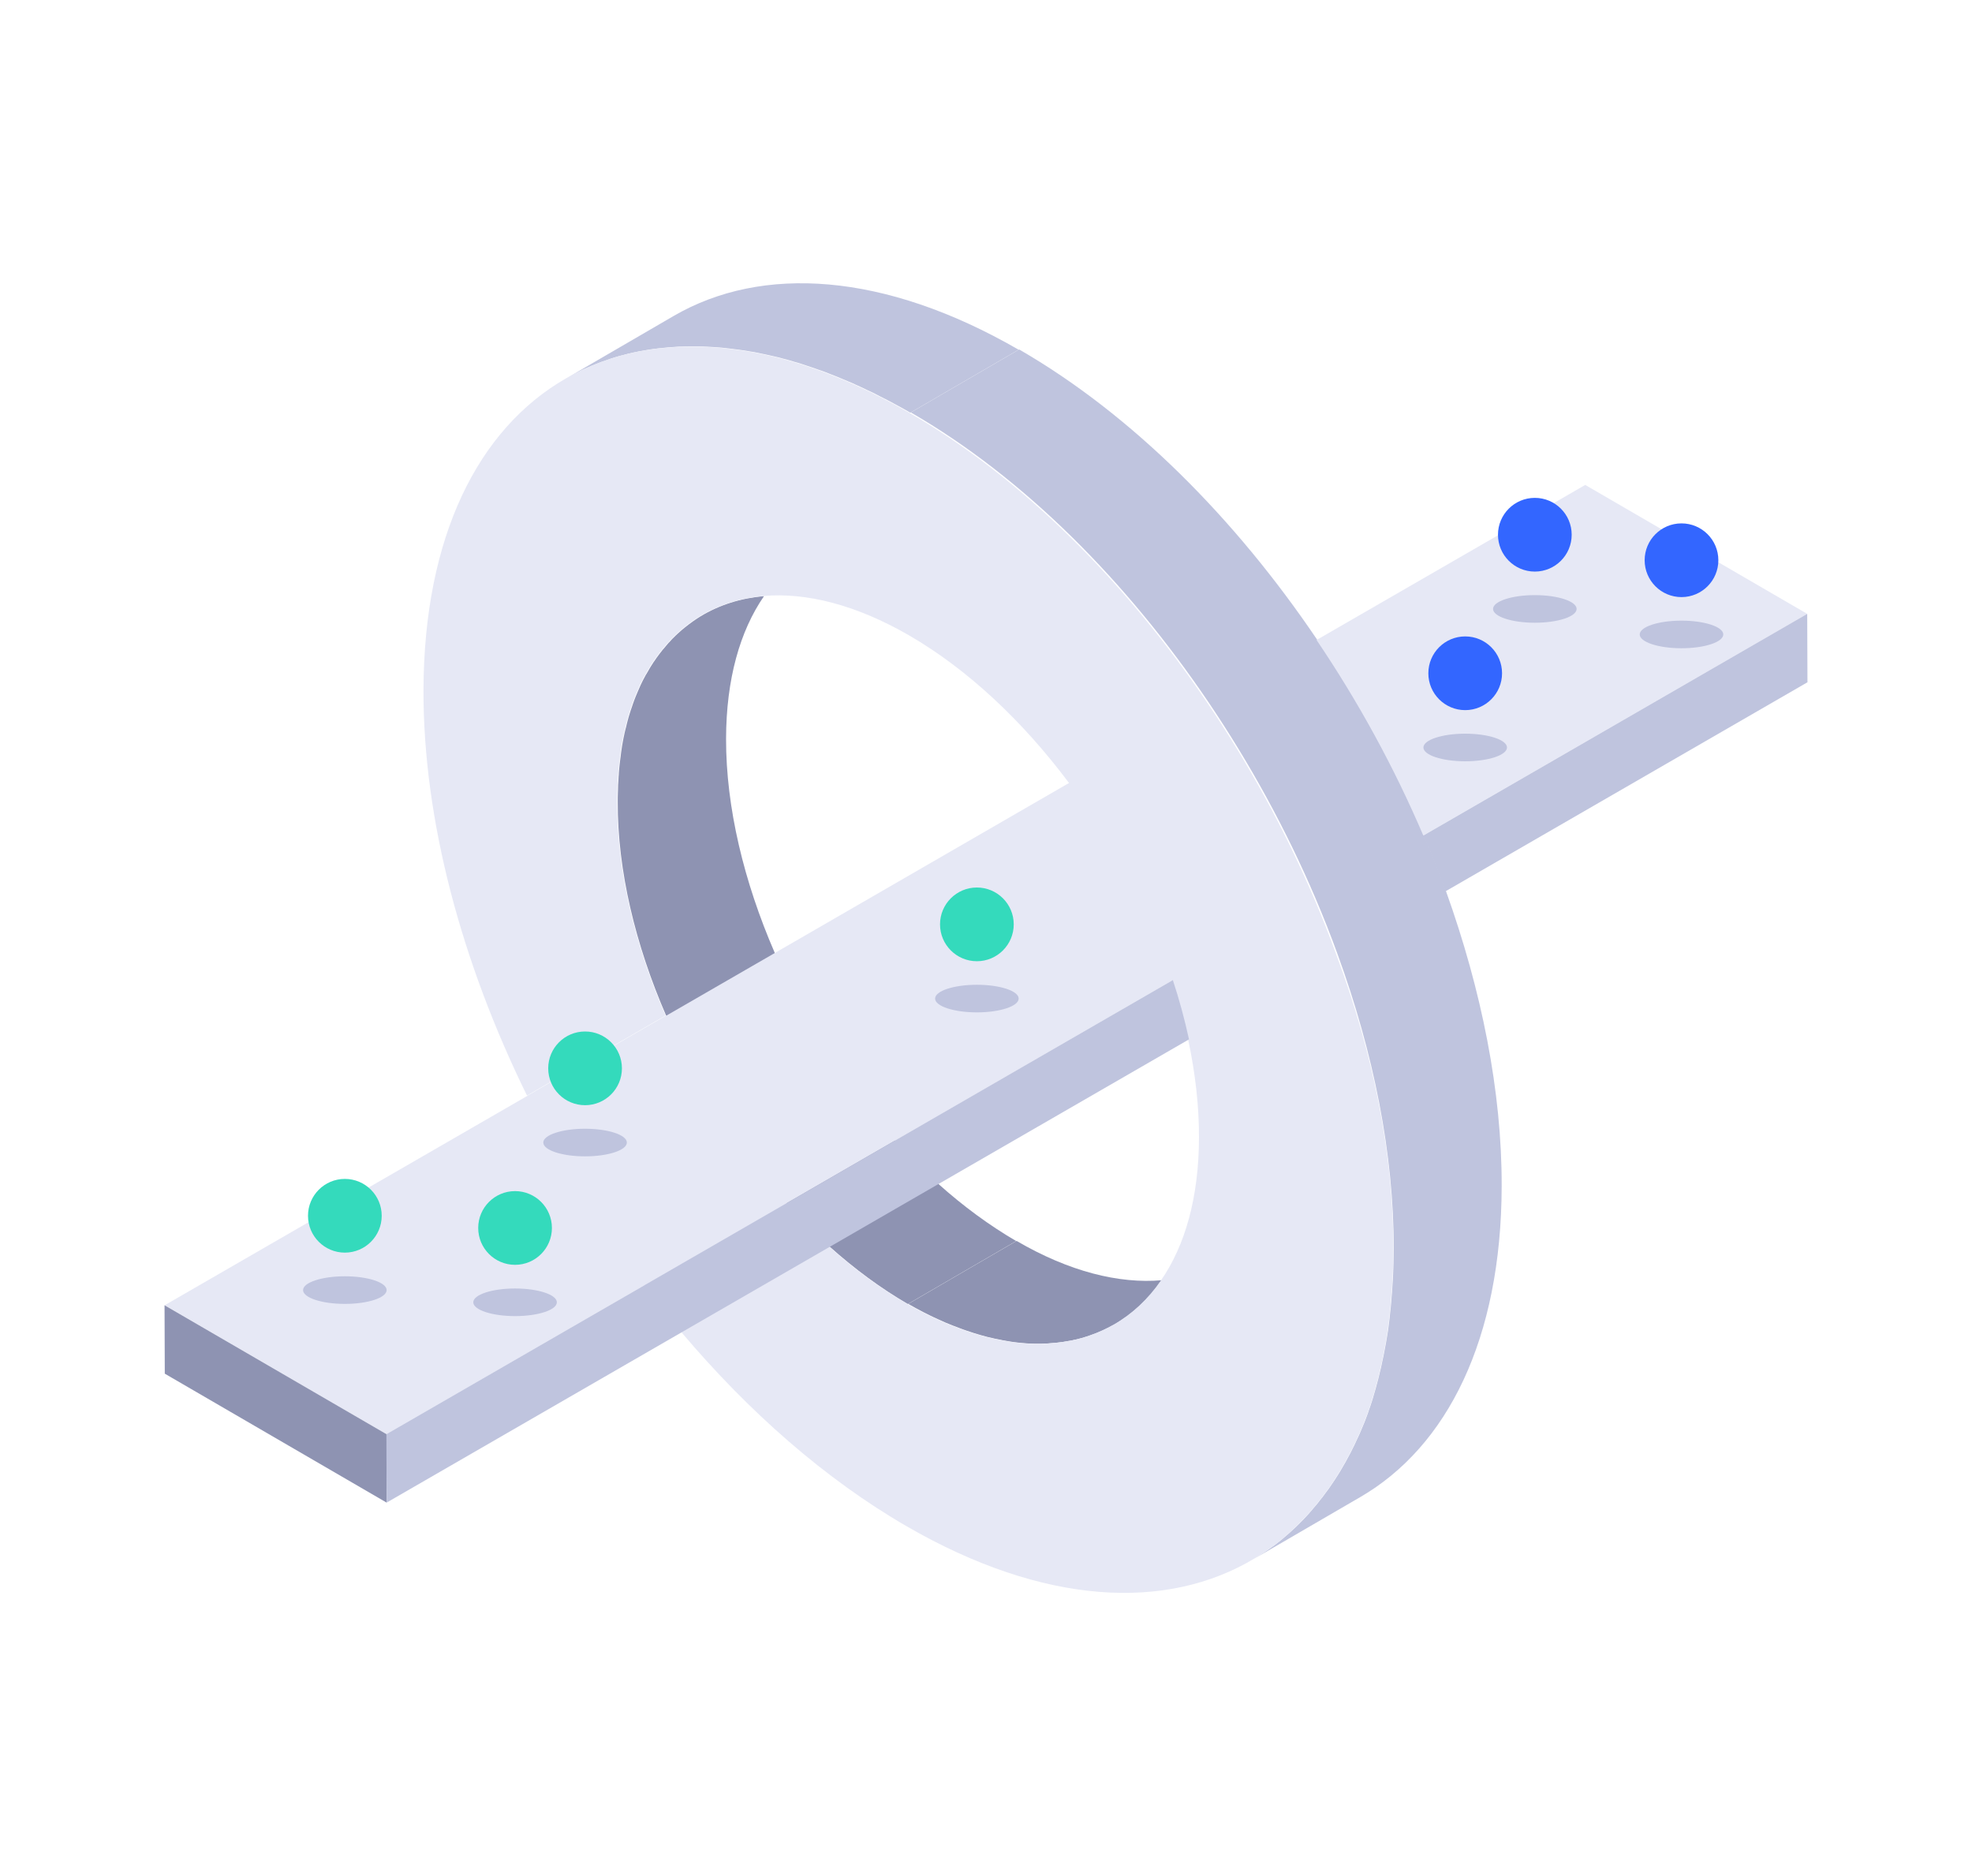 <svg xmlns="http://www.w3.org/2000/svg" xmlns:xlink="http://www.w3.org/1999/xlink" id="Layer_1" x="0px" y="0px" viewBox="0 0 1600 1522" style="enable-background:new 0 0 1600 1522;" xml:space="preserve"><style type="text/css">	.st0{clip-path:url(#SVGID_00000019647840386114044010000008176904259918021812_);}	.st1{clip-path:url(#SVGID_00000055675333788276975000000016362726397602102166_);}	.st2{clip-path:url(#SVGID_00000036932801558947277210000012194215955289067700_);}	.st3{clip-path:url(#SVGID_00000118391806832434285790000002726077505766490267_);}	.st4{clip-path:url(#SVGID_00000078758828744240345430000004918925019996703884_);}	.st5{clip-path:url(#SVGID_00000044148126171379708100000006148169335053625253_);}	.st6{clip-path:url(#SVGID_00000069380689299705239930000017303261361189393824_);}	.st7{clip-path:url(#SVGID_00000064322521549663705250000012156850536492526739_);}	.st8{clip-path:url(#SVGID_00000041995437483153261980000008508198707705508021_);}	.st9{clip-path:url(#SVGID_00000061447202197984501270000001615343896478844546_);}	.st10{clip-path:url(#SVGID_00000003784151790095673820000004340669637386852484_);}	.st11{clip-path:url(#SVGID_00000118383974312967055110000016819416332642388129_);}	.st12{clip-path:url(#SVGID_00000063631411525072015090000004622515683765144763_);}	.st13{clip-path:url(#SVGID_00000075864869238791845100000004063280740706757553_);}	.st14{clip-path:url(#SVGID_00000065070982436488892480000003531970618241780392_);}	.st15{clip-path:url(#SVGID_00000076603443319844197420000017011402212506213525_);}	.st16{clip-path:url(#SVGID_00000072263409474164515070000004633586090108216984_);}	.st17{clip-path:url(#SVGID_00000165212181433842516270000002508727341541762982_);}	.st18{clip-path:url(#SVGID_00000127022014813246122010000002882122221595426179_);}	.st19{clip-path:url(#SVGID_00000047023507223999583670000002409534731033103759_);}	.st20{clip-path:url(#SVGID_00000009552546537190045880000007060840551051064201_);}	.st21{fill:#001489;}	.st22{fill:#34DABC;}	.st23{fill:#73A5FF;}	.st24{fill:#FFFFFF;}	.st25{fill:#3366FF;}	.st26{fill:#0B1739;}	.st27{fill:#D9DBF0;}	.st28{fill:#E6E8F5;}	.st29{opacity:0.3;fill:#E6E8F5;}	.st30{opacity:0.6;fill:#E6E8F5;}	.st31{opacity:0.9;fill:#E6E8F5;}	.st32{fill:#FF4D0F;}	.st33{fill:#19B295;}	.st34{fill:#87F4DF;}	.st35{fill:none;stroke:#34DABC;stroke-width:0.709;stroke-miterlimit:10;}	.st36{fill:none;stroke:#D9DBF0;stroke-width:0.709;stroke-linecap:round;stroke-miterlimit:10;}	.st37{fill:#C3C7E0;}	.st38{fill:#D3D9EF;}	.st39{fill:#C0C4DD;}	.st40{clip-path:url(#SVGID_00000054980620922379944690000015137561340853760898_);enable-background:new    ;}	.st41{clip-path:url(#SVGID_00000127744232189825609550000013872070138821159347_);enable-background:new    ;}	.st42{clip-path:url(#SVGID_00000007403392568098828800000009423121173438998938_);enable-background:new    ;}	.st43{clip-path:url(#SVGID_00000098933810558415761190000009095280883675073165_);enable-background:new    ;}	.st44{clip-path:url(#SVGID_00000102520468280447206050000008217336795418353048_);enable-background:new    ;}	.st45{clip-path:url(#SVGID_00000012470796002313367050000014493075640313944205_);enable-background:new    ;}	.st46{clip-path:url(#SVGID_00000014614561068343486790000008174214273179647377_);enable-background:new    ;}	.st47{clip-path:url(#SVGID_00000044884833937323530550000008801640124763124415_);enable-background:new    ;}	.st48{fill:#7B7C83;}	.st49{fill:#B1B3BD;}	.st50{fill:#28A891;}	.st51{fill:#1C7565;}	.st52{fill:#BFC4DE;}	.st53{fill:#ADB3C9;}	.st54{fill:#535560;}	.st55{fill:#7A7D82;}	.st56{fill:#B0B2BD;}	.st57{fill:#29A891;}	.st58{fill:#1C7566;}	.st59{fill:#FAA32B;}	.st60{fill:#33D9BD;}	.st61{fill:#2661FF;}	.st62{fill:#FAA42B;}	.st63{fill:#CE0E2D;}	.st64{fill:#BBBCCF;}	.st65{fill:#747580;}	.st66{fill:#888888;}	.st67{fill:#DBDBDB;}	.st68{fill:#F4D967;}	.st69{enable-background:new    ;}	.st70{fill:#1DBC9D;}	.st71{fill:#D83509;}	.st72{fill:#B0B6CC;}	.st73{fill:#9397AB;}	.st74{opacity:0.6;fill:#BFC4DE;}	.st75{clip-path:url(#SVGID_00000045601466673731071290000001248213852328087424_);fill:#34DABC;}	.st76{clip-path:url(#SVGID_00000164486086367228955530000010540627485423804331_);fill:#ACB3D1;}	.st77{fill:#ACB3D1;}	.st78{fill:#747581;}	.st79{clip-path:url(#SVGID_00000037681217032267168860000001628902933428740742_);fill:#BFC4DE;}	.st80{clip-path:url(#SVGID_00000013872879181807574880000002146164503951850376_);fill:#BFC4DE;}	.st81{clip-path:url(#SVGID_00000106135044829108108620000003137341957748366998_);fill:#BFC4DE;}	.st82{clip-path:url(#SVGID_00000150066692189775346170000011037725132210763910_);fill:#ACB3D1;}	.st83{clip-path:url(#SVGID_00000173876877213997619450000008780040943400912026_);fill:#BFC4DE;}	.st84{clip-path:url(#SVGID_00000110465450157249893160000016452580215338638210_);fill:#BFC4DE;}	.st85{clip-path:url(#SVGID_00000096779500363814255320000012219131740434099849_);fill:#BFC4DE;}	.st86{clip-path:url(#SVGID_00000134937530284323785920000011936642338360534936_);fill:#ACB3D1;}	.st87{clip-path:url(#SVGID_00000085216899640542077550000012140083591817040776_);fill:#BFC4DE;}	.st88{clip-path:url(#SVGID_00000144327320279432904500000000560928700846610060_);fill:#BFC4DE;}	.st89{clip-path:url(#SVGID_00000109729099642796327930000012422695348688117155_);fill:#BFC4DE;}	.st90{clip-path:url(#SVGID_00000138559202027338052230000003012141172269722045_);fill:#ACB3D1;}	.st91{clip-path:url(#SVGID_00000150810156993184047690000015961382709807456948_);fill:#BFC4DE;}	.st92{clip-path:url(#SVGID_00000104674463945833541100000004939009257656341636_);fill:#BFC4DE;}	.st93{clip-path:url(#SVGID_00000065076823837086463110000018309485260100917893_);fill:#BFC4DE;}	.st94{clip-path:url(#SVGID_00000062188515184617174520000016138334436261089441_);fill:#ACB3D1;}	.st95{clip-path:url(#SVGID_00000129901162489592103540000016230242953477590945_);fill:#BFC4DE;}	.st96{clip-path:url(#SVGID_00000134947266190774331000000009862928827209373353_);fill:#BFC4DE;}	.st97{clip-path:url(#SVGID_00000157286507852398069280000005879221559531728282_);fill:#BFC4DE;}	.st98{clip-path:url(#SVGID_00000028321997785256636750000014605822949152346545_);fill:#ACB3D1;}	.st99{clip-path:url(#SVGID_00000032646666461508832010000009313580885129590698_);fill:#BFC4DE;}	.st100{clip-path:url(#SVGID_00000116195552558403751780000004574502912074280119_);fill:#BFC4DE;}	.st101{clip-path:url(#SVGID_00000085224189410344163500000017126882259043595966_);fill:#BFC4DE;}	.st102{clip-path:url(#SVGID_00000059299464391274203330000002705197736817714604_);fill:#ACB3D1;}	.st103{clip-path:url(#SVGID_00000008852203249011294240000004343157667474522806_);fill:#BFC4DE;}	.st104{clip-path:url(#SVGID_00000132800688988872877580000014033144871829792430_);fill:#BFC4DE;}	.st105{clip-path:url(#SVGID_00000003072156931817506120000001113624539331151246_);fill:#BFC4DE;}	.st106{clip-path:url(#SVGID_00000168084743968452646460000015981790341704518835_);fill:#ACB3D1;}	.st107{clip-path:url(#SVGID_00000175318830996501239240000000202462169348951475_);fill:#BFC4DE;}	.st108{clip-path:url(#SVGID_00000111901454516348691200000004012897366782965146_);fill:#BFC4DE;}	.st109{clip-path:url(#SVGID_00000111174319392959599060000005779858857648068755_);fill:#BFC4DE;}	.st110{clip-path:url(#SVGID_00000030464647447332590040000016962768581806338184_);fill:#ACB3D1;}	.st111{clip-path:url(#SVGID_00000112602359252648498360000011091044383018540685_);fill:#BFC4DE;}	.st112{clip-path:url(#SVGID_00000004533056773060848270000011893579618936586915_);fill:#BFC4DE;}	.st113{clip-path:url(#SVGID_00000098938477642094933560000011150384943203321770_);fill:#BFC4DE;}	.st114{fill:none;stroke:#001489;stroke-width:5.669;stroke-linecap:round;stroke-linejoin:round;stroke-miterlimit:10;}	.st115{clip-path:url(#SVGID_00000018218866392440052660000005932989473354355585_);fill:#ACB3D1;}	.st116{clip-path:url(#SVGID_00000016073167273763490430000000605191308415363712_);fill:#BFC4DE;}	.st117{clip-path:url(#SVGID_00000000932354844808934750000000840998017357742244_);fill:#BFC4DE;}	.st118{clip-path:url(#SVGID_00000026132613210810920500000009878167281500963753_);fill:#BFC4DE;}	.st119{clip-path:url(#SVGID_00000044169478270491283760000003508570986367088778_);fill:#ACB3D1;}	.st120{clip-path:url(#SVGID_00000158741731616889143850000005665899539024456577_);fill:#BFC4DE;}	.st121{clip-path:url(#SVGID_00000134954118420861454230000000202803671050396601_);fill:#BFC4DE;}	.st122{clip-path:url(#SVGID_00000137839120514994534180000014014980529202366884_);fill:#BFC4DE;}	.st123{clip-path:url(#SVGID_00000180347196815371551850000018293608054886442656_);fill:#ACB3D1;}	.st124{clip-path:url(#SVGID_00000000926060098165276650000016924783523714897589_);fill:#BFC4DE;}	.st125{clip-path:url(#SVGID_00000058581001775255658920000001146888627072148413_);fill:#BFC4DE;}	.st126{clip-path:url(#SVGID_00000052798437998797780880000004959100602848455098_);fill:#BFC4DE;}	.st127{clip-path:url(#SVGID_00000044870394784066948920000015792382878732680127_);fill:#ACB3D1;}	.st128{clip-path:url(#SVGID_00000150809631198576308970000000959664181883975335_);fill:#BFC4DE;}	.st129{clip-path:url(#SVGID_00000138563375200844154360000001194830303829107887_);fill:#BFC4DE;}	.st130{clip-path:url(#SVGID_00000047755108477082719250000008281552539864370825_);fill:#BFC4DE;}	.st131{clip-path:url(#SVGID_00000108993259058850182450000004863323037262474422_);fill:#ACB3D1;}	.st132{clip-path:url(#SVGID_00000012445084957775299310000015848395320224157319_);fill:#BFC4DE;}	.st133{clip-path:url(#SVGID_00000183937345464678051760000014289913606765373081_);fill:#BFC4DE;}	.st134{clip-path:url(#SVGID_00000119092925467123174570000010110052774929813410_);fill:#BFC4DE;}	.st135{clip-path:url(#SVGID_00000039105149887222670090000015579950773199291571_);fill:#ACB3D1;}	.st136{clip-path:url(#SVGID_00000162334629366533301120000016758707296656574142_);fill:#BFC4DE;}	.st137{clip-path:url(#SVGID_00000134952749886715432550000006776589532423028610_);fill:#BFC4DE;}	.st138{clip-path:url(#SVGID_00000114781803803150530660000015848286753304198302_);fill:#BFC4DE;}	.st139{clip-path:url(#SVGID_00000144311625347981134630000009862437028698639804_);fill:#ACB3D1;}	.st140{clip-path:url(#SVGID_00000177471765499260796580000017411242404034218898_);fill:#BFC4DE;}	.st141{clip-path:url(#SVGID_00000031181746947002613990000003379085638675523476_);fill:#BFC4DE;}	.st142{clip-path:url(#SVGID_00000037678025130916940650000017602133693815965829_);fill:#BFC4DE;}	.st143{clip-path:url(#SVGID_00000033329685722949272150000012173476595401291182_);fill:#ACB3D1;}	.st144{clip-path:url(#SVGID_00000132087767184892434010000016513827777861501077_);fill:#BFC4DE;}	.st145{clip-path:url(#SVGID_00000168103357749016828380000001651083555785750188_);fill:#BFC4DE;}	.st146{clip-path:url(#SVGID_00000059291873473310265750000005472259348215943817_);fill:#BFC4DE;}	.st147{clip-path:url(#SVGID_00000081640288147726533270000017170167570285989822_);fill:#ACB3D1;}	.st148{clip-path:url(#SVGID_00000067925188359992638370000009270606246696465335_);fill:#BFC4DE;}	.st149{clip-path:url(#SVGID_00000182512041464369571570000008590362613120457095_);fill:#BFC4DE;}	.st150{clip-path:url(#SVGID_00000164497386761433448680000004116578218129522613_);fill:#BFC4DE;}	.st151{clip-path:url(#SVGID_00000158017375740770083550000007607419067314888634_);fill:#ACB3D1;}	.st152{clip-path:url(#SVGID_00000148644208629454046380000006579969372985764796_);fill:#BFC4DE;}	.st153{clip-path:url(#SVGID_00000146499495705609532560000000440937705589025195_);fill:#BFC4DE;}	.st154{clip-path:url(#SVGID_00000123432254423516211570000002123728836389431696_);fill:#BFC4DE;}	.st155{clip-path:url(#SVGID_00000121985549813275818100000006334720673938169513_);fill:#ACB3D1;}	.st156{clip-path:url(#SVGID_00000026878672402753026570000011933089733906055824_);fill:#BFC4DE;}	.st157{clip-path:url(#SVGID_00000161597580731151087890000016495375863273255833_);fill:#BFC4DE;}	.st158{clip-path:url(#SVGID_00000058576146972501352450000009435229703000216460_);fill:#BFC4DE;}	.st159{clip-path:url(#SVGID_00000140016770810311157360000007664336722640227232_);fill:#ACB3D1;}	.st160{clip-path:url(#SVGID_00000047046948786283363280000011612198013471082127_);fill:#BFC4DE;}	.st161{clip-path:url(#SVGID_00000120559759629894759190000004513239967791034544_);fill:#BFC4DE;}	.st162{clip-path:url(#SVGID_00000134957684508112486630000015271813816138858936_);fill:#BFC4DE;}	.st163{clip-path:url(#SVGID_00000100369857163788531820000006616321013597254316_);fill:#ACB3D1;}	.st164{clip-path:url(#SVGID_00000129192155544079875140000012020737034208944827_);fill:#BFC4DE;}	.st165{clip-path:url(#SVGID_00000106110750074432484170000000850841013737291711_);fill:#BFC4DE;}	.st166{clip-path:url(#SVGID_00000155128116563081316510000002432461165818602905_);fill:#BFC4DE;}	.st167{clip-path:url(#SVGID_00000062187548086965634830000003667613708051331222_);fill:#ACB3D1;}	.st168{clip-path:url(#SVGID_00000088118871291788084940000017196161767526987140_);fill:#BFC4DE;}	.st169{clip-path:url(#SVGID_00000105386249998865151150000006825000098920960942_);fill:#BFC4DE;}	.st170{clip-path:url(#SVGID_00000161628678109361040210000012996131176120640405_);fill:#BFC4DE;}	.st171{clip-path:url(#SVGID_00000164472625027072979180000014207347741374544273_);fill:#ACB3D1;}	.st172{clip-path:url(#SVGID_00000087380317372608122630000008699162644660835496_);fill:#BFC4DE;}	.st173{clip-path:url(#SVGID_00000123442894892079695240000016421074159074511499_);fill:#BFC4DE;}	.st174{clip-path:url(#SVGID_00000041257600765656148160000008653807704654390426_);fill:#BFC4DE;}	.st175{clip-path:url(#SVGID_00000110471655422322052240000010674232132782780308_);fill:#34DABC;}	.st176{clip-path:url(#SVGID_00000044894005715274870020000002998170332938455187_);fill:#34DABC;}	.st177{fill:none;stroke:#3366FF;stroke-width:2.126;stroke-linecap:round;stroke-linejoin:round;}			.st178{fill:#E6E8F5;stroke:#3366FF;stroke-width:2.126;stroke-linecap:round;stroke-linejoin:round;stroke-miterlimit:10;stroke-dasharray:5.669,8.504;}	.st179{clip-path:url(#SVGID_00000163069238087651035290000013508514213647773341_);fill:#ACB3D1;}	.st180{clip-path:url(#SVGID_00000060714729169811233720000009754449903146726023_);fill:#BFC4DE;}	.st181{clip-path:url(#SVGID_00000088814355756280166680000010529553762194237629_);fill:#BFC4DE;}	.st182{clip-path:url(#SVGID_00000155147968563623250500000013828676979801174717_);fill:#BFC4DE;}	.st183{clip-path:url(#SVGID_00000099625301383651990510000014527620678645989804_);fill:#ACB3D1;}	.st184{clip-path:url(#SVGID_00000060024367884066931770000011875649173741977263_);fill:#BFC4DE;}	.st185{clip-path:url(#SVGID_00000142860131808290080460000003673274880734542767_);fill:#BFC4DE;}	.st186{clip-path:url(#SVGID_00000147204525380660541080000002424389264146880903_);fill:#BFC4DE;}	.st187{clip-path:url(#SVGID_00000125578950463500312800000009793452983113510810_);fill:#ACB3D1;}	.st188{clip-path:url(#SVGID_00000159465502677918073780000010497180857512472993_);fill:#BFC4DE;}	.st189{clip-path:url(#SVGID_00000043424880666795625130000003735204571587725446_);fill:#BFC4DE;}	.st190{clip-path:url(#SVGID_00000002369204797600738400000005280084638228397475_);fill:#BFC4DE;}	.st191{clip-path:url(#SVGID_00000110461384460977360510000005536746902735989944_);fill:#ACB3D1;}	.st192{clip-path:url(#SVGID_00000056424767625749842310000010984050776385096067_);fill:#BFC4DE;}	.st193{clip-path:url(#SVGID_00000141440285090758651440000017191221002746930100_);fill:#BFC4DE;}	.st194{clip-path:url(#SVGID_00000177446726275947597110000001208901669364689566_);fill:#BFC4DE;}	.st195{clip-path:url(#SVGID_00000024693951340567156430000007132571678926382519_);fill:#ACB3D1;}	.st196{clip-path:url(#SVGID_00000159433931352161407360000000374510476937780645_);fill:#BFC4DE;}	.st197{clip-path:url(#SVGID_00000055703932464015474500000016023073340339773610_);fill:#BFC4DE;}	.st198{clip-path:url(#SVGID_00000173878144428894664900000002941554788770940548_);fill:#BFC4DE;}	.st199{clip-path:url(#SVGID_00000066490020397213990480000009879105619574800035_);fill:#ACB3D1;}	.st200{clip-path:url(#SVGID_00000159472270951100069850000011918520086494225582_);fill:#BFC4DE;}	.st201{clip-path:url(#SVGID_00000023986592130422758210000015556841819417841323_);fill:#BFC4DE;}	.st202{clip-path:url(#SVGID_00000140731108573431801340000006841778625837116068_);fill:#BFC4DE;}	.st203{clip-path:url(#SVGID_00000125565173751721454890000016474424372208922807_);fill:#ACB3D1;}	.st204{clip-path:url(#SVGID_00000090276555277808065360000012422852975083215512_);fill:#BFC4DE;}	.st205{clip-path:url(#SVGID_00000029020235491724508660000010027571219920483500_);fill:#BFC4DE;}	.st206{clip-path:url(#SVGID_00000179635036127209269390000012502065761341621661_);fill:#BFC4DE;}	.st207{clip-path:url(#SVGID_00000005963201469381200480000016048644599531889847_);fill:#ACB3D1;}	.st208{clip-path:url(#SVGID_00000054945766368189222210000010315315093198805383_);fill:#BFC4DE;}	.st209{clip-path:url(#SVGID_00000107587952021354524410000008186558396135981989_);fill:#BFC4DE;}	.st210{clip-path:url(#SVGID_00000036233689150600152030000009921956274406806695_);fill:#BFC4DE;}	.st211{clip-path:url(#SVGID_00000183950501222441034410000014304425086164550584_);fill:#ACB3D1;}	.st212{clip-path:url(#SVGID_00000176017686794664302910000017349965857245541248_);fill:#BFC4DE;}	.st213{clip-path:url(#SVGID_00000110445577431862689610000013795330635138187145_);fill:#BFC4DE;}	.st214{clip-path:url(#SVGID_00000129894086820791781870000002726652749843254656_);fill:#BFC4DE;}	.st215{clip-path:url(#SVGID_00000072968118118325288070000004426043284255729321_);fill:#ACB3D1;}	.st216{clip-path:url(#SVGID_00000129205048385061544400000014152047406922146954_);fill:#BFC4DE;}	.st217{clip-path:url(#SVGID_00000000942016402445330230000002285604224829689750_);fill:#BFC4DE;}	.st218{clip-path:url(#SVGID_00000140013301764558778610000004324265177472484742_);fill:#BFC4DE;}	.st219{clip-path:url(#SVGID_00000156581061045645397160000004302776385553273499_);fill:#ACB3D1;}	.st220{clip-path:url(#SVGID_00000085948572743174401310000018350461304372475819_);fill:#BFC4DE;}	.st221{clip-path:url(#SVGID_00000168094102345061350960000007283183532448484018_);fill:#BFC4DE;}	.st222{clip-path:url(#SVGID_00000095335901265124772730000004031827094387415964_);fill:#BFC4DE;}	.st223{clip-path:url(#SVGID_00000108292200598574386210000009132821827822590341_);fill:#ACB3D1;}	.st224{clip-path:url(#SVGID_00000178913270821227196910000009438517924508783287_);fill:#BFC4DE;}	.st225{clip-path:url(#SVGID_00000136411042355137698610000000758253599481012153_);fill:#BFC4DE;}	.st226{clip-path:url(#SVGID_00000034050977803420793010000008265301175187321005_);fill:#BFC4DE;}	.st227{clip-path:url(#SVGID_00000057113937991439663260000005871000610155043513_);fill:#ACB3D1;}	.st228{clip-path:url(#SVGID_00000142881170819859235660000010389834891723316660_);fill:#BFC4DE;}	.st229{clip-path:url(#SVGID_00000091709153582434537730000015860154857792596391_);fill:#BFC4DE;}	.st230{clip-path:url(#SVGID_00000148656581730356678470000004959765089574107299_);fill:#BFC4DE;}	.st231{clip-path:url(#SVGID_00000042012485164953701890000005414398949173254331_);fill:#34DABC;}	.st232{clip-path:url(#SVGID_00000088834469424390901170000010403260323972532107_);fill:#ACB3D1;}	.st233{clip-path:url(#SVGID_00000119800856276087444820000016197003241786778763_);fill:#BFC4DE;}	.st234{clip-path:url(#SVGID_00000114774280437778339330000017810948090563240578_);fill:#BFC4DE;}	.st235{clip-path:url(#SVGID_00000106832583924827101700000014778084798294660770_);fill:#BFC4DE;}	.st236{clip-path:url(#SVGID_00000005259180007562885460000004218993740561788068_);fill:#ACB3D1;}	.st237{clip-path:url(#SVGID_00000126309041515577115030000012351493120030750596_);fill:#BFC4DE;}	.st238{clip-path:url(#SVGID_00000075874894564951020340000013636822585158553996_);fill:#BFC4DE;}	.st239{clip-path:url(#SVGID_00000172424116459578833870000013978186681866196124_);fill:#BFC4DE;}	.st240{clip-path:url(#SVGID_00000086664330977623096230000013904239218583996592_);fill:#ACB3D1;}	.st241{clip-path:url(#SVGID_00000091724598505790489300000008173662546528906680_);fill:#BFC4DE;}	.st242{clip-path:url(#SVGID_00000177481139810974150550000014311225413263125381_);fill:#BFC4DE;}	.st243{clip-path:url(#SVGID_00000018199482724026298070000007313907302708794810_);fill:#BFC4DE;}	.st244{clip-path:url(#SVGID_00000033352666685415683770000018172570908014954410_);fill:#ACB3D1;}	.st245{clip-path:url(#SVGID_00000178177878776847001690000009662646301919110295_);fill:#BFC4DE;}	.st246{clip-path:url(#SVGID_00000102533306589173783320000016695778938238967462_);fill:#BFC4DE;}	.st247{clip-path:url(#SVGID_00000135661922814265665580000016621399690246810768_);fill:#BFC4DE;}	.st248{clip-path:url(#SVGID_00000096741227770324538880000007633513090815862181_);fill:#ACB3D1;}	.st249{clip-path:url(#SVGID_00000026844641631554182660000000259716432842544814_);fill:#BFC4DE;}	.st250{clip-path:url(#SVGID_00000116197678939189166930000009769577734773469318_);fill:#BFC4DE;}	.st251{clip-path:url(#SVGID_00000003105746570592706840000001410005342629140918_);fill:#BFC4DE;}	.st252{clip-path:url(#SVGID_00000049925002551667783270000007515658030558519474_);fill:#ACB3D1;}	.st253{clip-path:url(#SVGID_00000081644724294124485310000004510097566035274940_);fill:#BFC4DE;}	.st254{clip-path:url(#SVGID_00000105421395615270086540000004242334531808387740_);fill:#BFC4DE;}	.st255{clip-path:url(#SVGID_00000041261481886172655680000012937022610140889004_);fill:#BFC4DE;}	.st256{fill:none;}	.st257{fill:#001488;}	.st258{fill:#8E93B2;}	.st259{fill:url(#SVGID_00000098930316692977941730000000607583927502952583_);}	.st260{clip-path:url(#SVGID_00000106145325431383130350000015873627306112721818_);fill:#BFC4DE;}	.st261{clip-path:url(#SVGID_00000139987130359200922780000012246502885743144373_);fill:#BFC4DE;}	.st262{clip-path:url(#SVGID_00000071524640217065401690000012426082438312477326_);fill:#BFC4DE;}	.st263{clip-path:url(#SVGID_00000036934239143072297040000010096587263907480766_);fill:#BFC4DE;}	.st264{clip-path:url(#SVGID_00000046304771666371458950000011948039001341719458_);fill:#BFC4DE;}	.st265{clip-path:url(#SVGID_00000023977280338588551260000017772962815960285852_);fill:#BFC4DE;}	.st266{clip-path:url(#SVGID_00000096022781830757173570000017119386894861247665_);fill:#BFC4DE;}	.st267{clip-path:url(#SVGID_00000132798999935623302000000011955212531941749153_);fill:#BFC4DE;}	.st268{clip-path:url(#SVGID_00000013187386850662347730000005712500988336689063_);fill:#BFC4DE;}	.st269{clip-path:url(#SVGID_00000096017404023904453850000008547022732115661720_);fill:#BFC4DE;}	.st270{fill:#002659;}	.st271{fill:#F4F4F6;}	.st272{clip-path:url(#SVGID_00000164501769218539126470000001884211212205198732_);fill:#34DABC;}	.st273{clip-path:url(#SVGID_00000001640784564218432320000008596436154839666324_);enable-background:new    ;}	.st274{clip-path:url(#SVGID_00000024686524634240245680000011199392364571139238_);enable-background:new    ;}	.st275{clip-path:url(#SVGID_00000104683956964754123820000008238262392121282689_);enable-background:new    ;}	.st276{clip-path:url(#SVGID_00000010303970062318146890000008876490317804709296_);fill:#BFC4DE;}	.st277{clip-path:url(#SVGID_00000046326203119121275830000012917400154080347036_);fill:#BFC4DE;}	.st278{clip-path:url(#SVGID_00000167367531981560171440000000266834271687949498_);fill:#BFC4DE;}	.st279{clip-path:url(#SVGID_00000032642746886115588120000017717440285664169119_);fill:#BFC4DE;}	.st280{clip-path:url(#SVGID_00000129885949294965766590000005644364321730176437_);fill:#BFC4DE;}	.st281{clip-path:url(#SVGID_00000144298901848282740060000006995189269901721000_);fill:#BFC4DE;}	.st282{clip-path:url(#SVGID_00000084531385469139068350000012046513048012794544_);fill:#BFC4DE;}	.st283{clip-path:url(#SVGID_00000165920281908262398830000001810166041627092365_);fill:#BFC4DE;}	.st284{clip-path:url(#SVGID_00000018215825347314981070000012056186547720909469_);fill:#BFC4DE;}	.st285{clip-path:url(#SVGID_00000044858019186820274470000008246962794995101869_);fill:#BFC4DE;}	.st286{clip-path:url(#SVGID_00000035498408704244693330000015784690077987427498_);fill:#BFC4DE;}	.st287{clip-path:url(#SVGID_00000081635942350023728420000000653813448800886680_);fill:#BFC4DE;}	.st288{fill:none;stroke:#FAA42B;stroke-width:1.417;stroke-miterlimit:10;}	.st289{fill:none;stroke:#34DABC;stroke-width:1.417;stroke-miterlimit:10;}	.st290{fill:none;stroke:#3366FF;stroke-width:1.417;stroke-miterlimit:10;}	.st291{fill:none;stroke:#001489;stroke-width:11.44;stroke-linecap:round;stroke-linejoin:round;stroke-miterlimit:10;}</style><g>	<g>		<path class="st256" d="M973.5,922.9c-0.1,48.5-11.3,87.5-30.8,115.7c-34.8,3-75.1-7-118.1-31.9c-21.8-12.6-43-28.2-63-46.2   c-12.2-10.9-24-22.7-35.3-35.2c-39.7-44-73.5-96.9-97.5-152.3c-25-57.7-39.6-118-39.4-173.9c0.1-48.5,11.3-87.6,30.8-115.8   c34.8-3,75.1,7,118.1,31.9c48,27.7,92.5,69.9,129.7,119.6c36.2,48.4,65.3,104,83.7,160.2c5.3,16,9.6,32.1,13.1,48.1   C970.5,870.3,973.5,897,973.5,922.9z"></path>		<path class="st258" d="M824.5,1006.8l-87.9,51.1c-21.9-12.7-43.1-28.4-63.3-46.4c-12.2-10.9-24-22.7-35.3-35.2   c-39.7-44-73.4-96.9-97.5-152.3c-25-57.6-39.5-117.8-39.3-173.6c0-2.3,0-4.6,0.1-6.9c0-0.8,0.1-1.6,0.1-2.4c0-1.5,0.1-2.9,0.1-4.4   c0.1-1,0.1-1.9,0.2-2.8c0.1-1.3,0.1-2.6,0.2-3.9c0.1-1,0.2-1.9,0.2-2.9c0.1-1.2,0.2-2.4,0.3-3.6c0.1-1,0.2-2,0.3-2.9   c0.1-1.2,0.2-2.3,0.4-3.5c0.1-1,0.3-2,0.4-2.9c0.1-1.1,0.3-2.2,0.4-3.4c0.1-1,0.3-1.9,0.4-2.8c0.2-1.1,0.3-2.2,0.5-3.3   c0.2-0.9,0.3-1.9,0.5-2.8c0.2-1.1,0.4-2.2,0.6-3.2c0.2-0.9,0.4-1.8,0.6-2.8c0.2-1,0.4-2.1,0.7-3.1c0.2-0.9,0.4-1.8,0.7-2.7   c0.2-1,0.5-2,0.7-3c0.2-0.9,0.5-1.8,0.7-2.7c0.3-1,0.5-1.9,0.8-2.9c0.3-0.9,0.5-1.8,0.8-2.6c0.3-0.9,0.6-1.9,0.9-2.8   c0.3-0.9,0.6-1.7,0.9-2.6c0.3-0.9,0.6-1.8,0.9-2.7c0.3-0.9,0.6-1.7,0.9-2.5c0.3-0.9,0.7-1.8,1-2.6c0.3-0.8,0.7-1.6,1-2.4   c0.4-0.9,0.7-1.7,1.1-2.6c0.3-0.8,0.7-1.6,1-2.3c0.4-0.8,0.7-1.7,1.1-2.5c0.4-0.8,0.7-1.5,1.1-2.3c0.4-0.8,0.8-1.6,1.2-2.4   c0.4-0.7,0.8-1.5,1.2-2.2c0.4-0.8,0.8-1.6,1.3-2.3c0.4-0.7,0.8-1.4,1.3-2.2c0.4-0.7,0.9-1.5,1.3-2.3c0.4-0.7,0.9-1.4,1.3-2.1   c0.4-0.7,0.9-1.5,1.4-2.2c0.4-0.7,0.9-1.3,1.4-2c0.5-0.7,0.9-1.4,1.4-2.1c0.5-0.7,0.9-1.3,1.4-1.9c0.5-0.7,1-1.4,1.5-2   c0.5-0.6,1-1.3,1.5-1.9c0.5-0.7,1-1.3,1.6-1.9c0.5-0.6,1-1.2,1.5-1.8c0.5-0.6,1-1.2,1.6-1.9c0.5-0.6,1-1.2,1.6-1.7   c0.6-0.6,1.1-1.2,1.6-1.8c0.5-0.6,1.1-1.1,1.6-1.6c0.6-0.6,1.1-1.1,1.7-1.7c0.6-0.5,1.1-1,1.7-1.6c0.6-0.5,1.2-1.1,1.8-1.6   c0.6-0.5,1.2-1,1.7-1.5c0.6-0.5,1.2-1,1.8-1.5c0.6-0.5,1.2-1,1.8-1.4c0.6-0.5,1.2-1,1.9-1.5c0.6-0.4,1.2-0.9,1.8-1.3   c0.6-0.4,1.3-0.9,1.9-1.4c0.6-0.4,1.3-0.8,1.9-1.3c0.7-0.4,1.3-0.9,2-1.3c0.6-0.4,1.3-0.8,1.9-1.2c15.2-9.2,32.5-14.7,51.5-16.4   c-19.5,28.2-30.7,67.3-30.8,115.8C589,655,603.6,715.4,628.6,773c24.1,55.4,57.8,108.3,97.5,152.3c11.3,12.5,23.1,24.3,35.3,35.2   C781.5,978.5,802.7,994.1,824.5,1006.8z"></path>		<path class="st258" d="M942.6,1038.6c-10.5,15.2-23.5,27.3-38.4,35.9c-0.7,0.4-1.4,0.8-2.1,1.1c-0.7,0.4-1.3,0.7-2,1.1   c-0.7,0.4-1.4,0.7-2.1,1c-0.7,0.3-1.4,0.7-2,1c-0.7,0.3-1.4,0.7-2.2,1c-0.7,0.3-1.4,0.6-2.1,0.9c-0.7,0.3-1.5,0.6-2.2,0.9   c-0.7,0.3-1.4,0.6-2.1,0.8c-0.7,0.3-1.5,0.5-2.2,0.8c-0.7,0.3-1.5,0.5-2.2,0.8c-0.7,0.2-1.5,0.5-2.3,0.7c-0.7,0.2-1.5,0.5-2.2,0.7   c-0.8,0.2-1.6,0.4-2.3,0.6c-0.7,0.2-1.5,0.4-2.3,0.6c-0.8,0.2-1.6,0.4-2.4,0.5c-0.8,0.2-1.5,0.4-2.3,0.5c-0.8,0.2-1.6,0.3-2.4,0.4   c-0.8,0.1-1.6,0.3-2.3,0.4c-0.8,0.1-1.6,0.2-2.5,0.4c-0.8,0.1-1.6,0.2-2.4,0.3c-0.8,0.1-1.7,0.2-2.5,0.3c-0.8,0.1-1.6,0.2-2.4,0.2   c-0.8,0.1-1.7,0.1-2.6,0.2c-0.8,0.1-1.6,0.1-2.4,0.2c-0.9,0-1.7,0.1-2.6,0.1c-0.8,0-1.6,0.1-2.5,0.1c-0.9,0-1.8,0-2.6,0   c-0.8,0-1.7,0-2.5,0c-0.9,0-1.8-0.1-2.7-0.1c-0.8,0-1.7-0.1-2.5-0.1c-0.9-0.1-1.8-0.1-2.7-0.2c-0.9-0.1-1.7-0.1-2.6-0.2   c-0.9-0.1-1.8-0.2-2.8-0.3c-0.9-0.1-1.7-0.2-2.6-0.3c-0.9-0.1-1.9-0.2-2.8-0.4c-0.9-0.1-1.7-0.2-2.6-0.4c-0.9-0.1-1.9-0.3-2.8-0.5   c-0.9-0.1-1.8-0.3-2.7-0.5c-1-0.2-1.9-0.4-2.9-0.6c-0.9-0.2-1.8-0.4-2.6-0.5c-1-0.2-1.9-0.4-2.9-0.7c-0.9-0.2-1.8-0.4-2.7-0.6   c-1-0.2-1.9-0.5-2.9-0.8c-0.9-0.2-1.8-0.5-2.7-0.7c-1-0.3-2-0.6-3-0.9c-0.9-0.3-1.8-0.5-2.7-0.8c-1-0.3-2-0.7-3-1   c-0.9-0.3-1.8-0.6-2.8-0.9c-1-0.3-2-0.7-3.1-1.1c-0.9-0.3-1.8-0.6-2.7-1c-1-0.4-2.1-0.8-3.1-1.2c-0.9-0.3-1.8-0.7-2.7-1   c-1.1-0.4-2.1-0.9-3.2-1.3c-0.9-0.4-1.8-0.7-2.7-1.1c-1.1-0.5-2.2-1-3.3-1.5c-0.9-0.4-1.8-0.8-2.7-1.2c-1.2-0.5-2.3-1.1-3.5-1.6   c-0.8-0.4-1.7-0.8-2.5-1.2c-1.2-0.6-2.4-1.2-3.6-1.8c-0.8-0.4-1.6-0.8-2.4-1.2c-1.4-0.7-2.8-1.5-4.1-2.2c-0.7-0.4-1.3-0.7-1.9-1   c-2-1.1-4.1-2.3-6.1-3.4l87.9-51.1C867.5,1031.6,907.9,1041.6,942.6,1038.6z"></path>		<path class="st52" d="M826.5,283.7l-87.9,51.1c-3.4-2-6.8-3.9-10.2-5.7c-1.2-0.6-2.4-1.3-3.5-1.9c-2.2-1.2-4.4-2.4-6.6-3.5   c-1.3-0.7-2.7-1.3-4-2c-2-1-4-2.1-6-3.1c-1.4-0.7-2.8-1.3-4.3-2c-1.9-0.9-3.8-1.8-5.7-2.7c-1.5-0.7-3-1.3-4.4-2   c-1.8-0.8-3.6-1.7-5.5-2.4c-1.5-0.7-3-1.3-4.5-1.9c-1.8-0.7-3.5-1.5-5.3-2.2c-1.5-0.6-3.1-1.2-4.6-1.8c-1.7-0.7-3.4-1.3-5.1-2   c-1.5-0.6-3.1-1.1-4.6-1.6c-1.7-0.6-3.4-1.2-5.1-1.8c-1.5-0.5-3-1-4.5-1.5c-1.7-0.6-3.4-1.1-5.1-1.7c-1.5-0.5-3-0.9-4.5-1.3   c-1.7-0.5-3.3-1-5-1.5c-1.5-0.4-3-0.8-4.5-1.2c-1.6-0.4-3.3-0.9-4.9-1.3c-1.5-0.4-3-0.7-4.4-1c-1.6-0.4-3.3-0.8-4.9-1.1   c-1.5-0.3-2.9-0.6-4.4-0.9c-1.6-0.3-3.2-0.7-4.8-1c-1.5-0.3-2.9-0.5-4.4-0.7c-1.6-0.3-3.2-0.6-4.8-0.8c-1.4-0.2-2.9-0.4-4.3-0.6   c-1.6-0.2-3.1-0.4-4.7-0.6c-1.4-0.2-2.9-0.3-4.3-0.5c-1.5-0.2-3.1-0.3-4.6-0.5c-1.4-0.1-2.8-0.2-4.2-0.3c-1.5-0.1-3-0.2-4.5-0.3   c-1.4-0.1-2.8-0.1-4.2-0.2c-1.5-0.1-3-0.1-4.5-0.2c-1.4,0-2.8,0-4.2,0c-1.5,0-3,0-4.4,0c-1.4,0-2.7,0.1-4.1,0.1   c-1.4,0-2.9,0.1-4.3,0.1c-1.4,0.1-2.7,0.2-4.1,0.3c-1.4,0.1-2.9,0.2-4.3,0.3c-1.3,0.1-2.7,0.3-4,0.4c-1.4,0.2-2.8,0.3-4.2,0.4   c-1.3,0.2-2.6,0.4-3.9,0.5c-1.4,0.2-2.8,0.4-4.1,0.6c-1.3,0.2-2.6,0.5-3.9,0.7c-1.4,0.2-2.7,0.5-4.1,0.7c-1.3,0.3-2.5,0.6-3.8,0.8   c-1.3,0.3-2.7,0.6-4,0.9c-1.3,0.3-2.5,0.7-3.8,1c-1.3,0.4-2.6,0.7-3.9,1c-1.2,0.4-2.5,0.7-3.7,1.1c-1.3,0.4-2.6,0.8-3.8,1.2   c-1.2,0.4-2.4,0.8-3.6,1.3c-1.3,0.4-2.5,0.9-3.8,1.3c-1.2,0.4-2.4,0.9-3.6,1.4c-1.2,0.5-2.5,1-3.7,1.5c-1.2,0.5-2.3,1-3.5,1.5   c-1.2,0.5-2.4,1.1-3.6,1.6c-1.2,0.5-2.3,1.1-3.4,1.7c-1.2,0.6-2.4,1.2-3.5,1.8c-1.1,0.6-2.2,1.2-3.4,1.8c-1.1,0.6-2.3,1.2-3.4,1.9   c-0.2,0.1-0.5,0.3-0.7,0.4l87.9-51.1C618.3,214.8,717.3,220.7,826.5,283.7z"></path>		<path class="st52" d="M1218.4,962.4c-0.3,123.9-44.1,211.1-114.7,252.1l-87.9,51.1c0.9-0.5,1.8-1.1,2.7-1.6c1.1-0.7,2.2-1.3,3.2-2   c1.1-0.7,2.2-1.4,3.3-2.1c1.1-0.7,2.1-1.4,3.1-2.1c1.1-0.7,2.1-1.5,3.2-2.3c1-0.7,2.1-1.5,3.1-2.2c1-0.8,2.1-1.6,3.1-2.4   c1-0.8,2-1.6,3-2.4c1-0.8,2-1.7,3-2.6c1-0.8,1.9-1.6,2.9-2.5c1-0.9,2-1.8,2.9-2.7c0.9-0.9,1.9-1.7,2.8-2.6c1-0.9,1.9-1.9,2.8-2.8   c0.9-0.9,1.8-1.8,2.7-2.7c0.9-1,1.8-2,2.8-3c0.9-1,1.8-1.9,2.6-2.9c0.9-1,1.8-2,2.6-3.1c0.9-1,1.7-2,2.6-3c0.9-1,1.7-2.1,2.5-3.2   c0.8-1,1.7-2.1,2.5-3.1c0.8-1.1,1.6-2.2,2.5-3.4c0.8-1.1,1.6-2.1,2.4-3.2c0.8-1.1,1.6-2.3,2.4-3.5c0.8-1.1,1.5-2.2,2.3-3.4   c0.8-1.2,1.5-2.4,2.3-3.6c0.7-1.2,1.4-2.3,2.2-3.5c0.7-1.2,1.5-2.5,2.2-3.8c0.7-1.2,1.4-2.4,2.1-3.6c0.7-1.3,1.4-2.6,2.1-3.9   c0.7-1.2,1.3-2.5,2-3.7c0.7-1.3,1.3-2.7,2-4c0.6-1.3,1.3-2.5,1.9-3.9c0.6-1.3,1.2-2.8,1.9-4.1c0.6-1.3,1.2-2.6,1.8-3.9   c0.6-1.4,1.2-2.9,1.8-4.3c0.6-1.3,1.1-2.7,1.7-4c0.6-1.5,1.1-3,1.7-4.4c0.5-1.4,1-2.7,1.5-4.1c0.5-1.5,1-3.1,1.6-4.6   c0.5-1.4,1-2.8,1.4-4.2c0.5-1.6,1-3.1,1.4-4.7c0.4-1.5,0.9-2.9,1.3-4.4c0.5-1.6,0.9-3.2,1.3-4.8c0.4-1.5,0.8-2.9,1.2-4.4   c0.4-1.7,0.8-3.3,1.2-5c0.4-1.5,0.7-3,1.1-4.5c0.4-1.7,0.7-3.4,1.1-5.2c0.3-1.5,0.7-3.1,1-4.6c0.4-1.8,0.7-3.6,1-5.3   c0.3-1.6,0.6-3.1,0.9-4.7c0.3-1.8,0.6-3.6,0.9-5.4c0.3-1.6,0.5-3.2,0.8-4.8c0.3-1.9,0.5-3.7,0.7-5.6c0.2-1.6,0.4-3.2,0.6-4.8   c0.2-1.9,0.4-3.9,0.6-5.9c0.2-1.6,0.4-3.2,0.5-4.8c0.2-2,0.4-4.1,0.5-6.2c0.1-1.6,0.3-3.1,0.4-4.7c0.1-2.2,0.3-4.4,0.4-6.6   c0.1-1.5,0.2-3,0.3-4.5c0.1-2.6,0.2-5.2,0.3-7.8c0-1.2,0.1-2.3,0.1-3.5c0.1-3.8,0.1-7.7,0.2-11.6c0.2-77-16.3-159.2-45.7-239.7   c-5.5-15.2-11.5-30.3-17.9-45.3c-23.5-55-52.8-108.6-86.6-158.6c-66.5-98.4-150.4-182.6-241.6-235.2l87.9-51.1   c91.3,52.7,175.2,136.9,241.8,235.5c33.7,50,63,103.6,86.6,158.6c6.4,15,12.4,30.1,17.9,45.3   C1202.1,803.5,1218.6,885.5,1218.4,962.4z"></path>		<path class="st28" d="M638.1,976.2c-39.7-44-73.4-96.9-97.5-152.3l-112.4,64.9c26.6,54.1,58.5,106.2,94.6,154   c9.8,13,20,25.7,30.4,38.1l120.1-69.3C661.1,1000.5,649.4,988.7,638.1,976.2z"></path>		<path class="st28" d="M1130.5,1013.5c0,3.9-0.1,7.7-0.2,11.6c0,1.2-0.1,2.3-0.1,3.5c-0.1,2.6-0.2,5.2-0.3,7.8   c-0.1,1.5-0.2,3-0.3,4.5c-0.1,2.2-0.2,4.4-0.4,6.6c-0.1,1.6-0.3,3.1-0.4,4.7c-0.2,2.1-0.3,4.2-0.5,6.2c-0.1,1.6-0.3,3.2-0.5,4.8   c-0.2,1.9-0.4,3.9-0.6,5.9c-0.2,1.6-0.4,3.2-0.6,4.8c-0.2,1.9-0.5,3.8-0.7,5.6c-0.2,1.6-0.5,3.2-0.8,4.8c-0.3,1.8-0.6,3.6-0.9,5.4   c-0.3,1.6-0.6,3.1-0.9,4.7c-0.3,1.8-0.6,3.6-1,5.3c-0.3,1.5-0.7,3.1-1,4.6c-0.4,1.7-0.7,3.5-1.1,5.2c-0.4,1.5-0.7,3-1.1,4.5   c-0.4,1.7-0.8,3.4-1.2,5c-0.4,1.5-0.8,2.9-1.2,4.4c-0.4,1.6-0.9,3.3-1.3,4.8c-0.4,1.5-0.9,2.9-1.3,4.4c-0.5,1.6-0.9,3.1-1.4,4.7   c-0.5,1.4-1,2.8-1.4,4.2c-0.5,1.5-1,3.1-1.6,4.6c-0.5,1.4-1,2.8-1.5,4.1c-0.6,1.5-1.1,3-1.7,4.4c-0.5,1.4-1.1,2.7-1.7,4   c-0.6,1.4-1.2,2.9-1.8,4.3c-0.6,1.3-1.2,2.6-1.8,3.9c-0.6,1.4-1.2,2.8-1.9,4.1c-0.6,1.3-1.3,2.6-1.9,3.9c-0.7,1.3-1.3,2.7-2,4   c-0.6,1.3-1.3,2.5-2,3.7c-0.7,1.3-1.4,2.6-2.1,3.9c-0.7,1.2-1.4,2.4-2.1,3.6c-0.7,1.3-1.4,2.5-2.2,3.8c-0.7,1.2-1.4,2.3-2.2,3.5   c-0.8,1.2-1.5,2.4-2.3,3.6c-0.7,1.1-1.5,2.2-2.3,3.4c-0.8,1.2-1.6,2.3-2.4,3.5c-0.8,1.1-1.6,2.2-2.4,3.2c-0.8,1.1-1.6,2.3-2.5,3.4   c-0.8,1.1-1.6,2.1-2.5,3.1c-0.8,1.1-1.7,2.2-2.5,3.2c-0.8,1-1.7,2-2.6,3c-0.9,1-1.7,2.1-2.6,3.1c-0.9,1-1.8,1.9-2.6,2.9   c-0.9,1-1.8,2-2.8,3c-0.9,0.9-1.8,1.8-2.7,2.7c-0.9,1-1.9,1.9-2.8,2.8c-0.9,0.9-1.9,1.7-2.8,2.6c-1,0.9-1.9,1.8-2.9,2.7   c-1,0.8-1.9,1.7-2.9,2.5c-1,0.9-2,1.7-3,2.6c-1,0.8-2,1.6-3,2.4c-1,0.8-2.1,1.6-3.1,2.4c-1,0.8-2,1.5-3.1,2.2   c-1,0.8-2.1,1.5-3.2,2.3c-1,0.7-2.1,1.4-3.1,2.1c-1.1,0.7-2.2,1.4-3.3,2.1c-1.1,0.7-2.2,1.3-3.2,2   c-71.7,43.3-171.8,38.1-282.4-25.8c-66.1-38.2-128.3-92.9-182.9-157.5l120.1-69.3c20.1,18.1,41.3,33.7,63.3,46.4   c2,1.2,4.1,2.3,6.1,3.4c0.7,0.4,1.3,0.7,1.9,1c1.4,0.7,2.8,1.5,4.1,2.2c0.8,0.4,1.6,0.8,2.4,1.2c1.2,0.6,2.4,1.2,3.6,1.8   c0.8,0.4,1.7,0.8,2.5,1.2c1.1,0.5,2.3,1.1,3.5,1.6c0.9,0.4,1.8,0.8,2.7,1.2c1.1,0.5,2.2,1,3.3,1.5c0.9,0.4,1.8,0.7,2.7,1.1   c1.1,0.4,2.1,0.9,3.2,1.3c0.9,0.4,1.8,0.7,2.7,1c1,0.4,2.1,0.8,3.1,1.2c0.9,0.3,1.8,0.7,2.7,1c1,0.4,2,0.7,3.1,1.1   c0.9,0.3,1.8,0.6,2.8,0.9c1,0.3,2,0.7,3,1c0.9,0.3,1.8,0.5,2.7,0.8c1,0.3,2,0.6,3,0.9c0.9,0.2,1.8,0.5,2.7,0.7   c1,0.3,2,0.5,2.9,0.8c0.9,0.2,1.8,0.4,2.7,0.6c1,0.2,1.9,0.5,2.9,0.7c0.9,0.2,1.8,0.4,2.6,0.5c1,0.2,1.9,0.4,2.9,0.6   c0.9,0.2,1.8,0.3,2.7,0.5c0.9,0.2,1.9,0.3,2.8,0.5c0.9,0.1,1.7,0.2,2.6,0.4c0.9,0.1,1.9,0.3,2.8,0.4c0.9,0.1,1.7,0.2,2.6,0.3   c0.9,0.1,1.9,0.2,2.8,0.3c0.9,0.1,1.7,0.1,2.6,0.2c0.9,0.1,1.8,0.1,2.7,0.2c0.9,0.1,1.7,0.1,2.5,0.1c0.9,0,1.8,0.1,2.7,0.1   c0.8,0,1.7,0,2.5,0c0.9,0,1.8,0,2.6,0c0.8,0,1.7-0.1,2.5-0.1c0.9,0,1.7,0,2.6-0.1c0.8,0,1.6-0.1,2.4-0.2c0.9-0.1,1.7-0.1,2.6-0.2   c0.8-0.1,1.6-0.2,2.4-0.2c0.8-0.1,1.7-0.2,2.5-0.3c0.8-0.1,1.6-0.2,2.4-0.3c0.8-0.1,1.7-0.2,2.5-0.4c0.8-0.1,1.6-0.3,2.3-0.4   c0.8-0.1,1.6-0.3,2.4-0.4c0.8-0.1,1.5-0.3,2.3-0.5c0.8-0.2,1.6-0.3,2.4-0.5c0.8-0.2,1.5-0.4,2.3-0.6c0.8-0.2,1.6-0.4,2.3-0.6   c0.7-0.2,1.5-0.4,2.2-0.7c0.8-0.2,1.5-0.5,2.3-0.7c0.7-0.2,1.5-0.5,2.2-0.8c0.7-0.3,1.5-0.5,2.2-0.8c0.7-0.3,1.4-0.6,2.1-0.8   c0.7-0.3,1.5-0.6,2.2-0.9c0.7-0.3,1.4-0.6,2.1-0.9c0.7-0.3,1.4-0.6,2.2-1c0.7-0.3,1.4-0.7,2-1c0.7-0.3,1.4-0.7,2.1-1   c0.7-0.4,1.3-0.7,2-1.1c0.7-0.4,1.4-0.7,2.1-1.1c15-8.6,27.9-20.7,38.4-35.9c19.5-28.2,30.7-67.3,30.8-115.7   c0.1-25.8-3-52.6-8.8-79.7c-3.4-16-7.8-32.1-13.1-48.1c-18.4-56.3-47.6-111.8-83.7-160.2c-37.2-49.7-81.8-91.9-129.7-119.6   c-43-24.8-83.3-34.9-118.1-31.9c-19,1.7-36.3,7.2-51.5,16.4c-0.6,0.4-1.3,0.8-1.9,1.2c-0.7,0.4-1.3,0.9-2,1.3   c-0.6,0.4-1.3,0.8-1.9,1.3c-0.6,0.4-1.3,0.9-1.9,1.4c-0.6,0.4-1.2,0.9-1.8,1.3c-0.6,0.5-1.2,1-1.9,1.5c-0.6,0.5-1.2,0.9-1.8,1.4   c-0.6,0.5-1.2,1-1.8,1.5c-0.6,0.5-1.2,1-1.7,1.5c-0.6,0.5-1.2,1.1-1.8,1.6c-0.6,0.5-1.1,1-1.7,1.6c-0.6,0.5-1.1,1.1-1.7,1.7   c-0.5,0.5-1.1,1.1-1.6,1.6c-0.6,0.6-1.1,1.2-1.6,1.8c-0.5,0.6-1.1,1.1-1.6,1.7c-0.5,0.6-1.1,1.2-1.6,1.9c-0.5,0.6-1,1.2-1.5,1.8   c-0.5,0.6-1,1.3-1.6,1.9c-0.5,0.6-1,1.2-1.5,1.9c-0.5,0.7-1,1.3-1.5,2c-0.5,0.7-0.9,1.3-1.4,1.9c-0.5,0.7-1,1.4-1.4,2.1   c-0.4,0.7-0.9,1.3-1.4,2c-0.5,0.7-0.9,1.5-1.4,2.2c-0.4,0.7-0.9,1.4-1.3,2.1c-0.4,0.7-0.9,1.5-1.3,2.3c-0.4,0.7-0.8,1.4-1.3,2.2   c-0.4,0.8-0.8,1.6-1.3,2.3c-0.4,0.7-0.8,1.5-1.2,2.2c-0.4,0.8-0.8,1.6-1.2,2.4c-0.4,0.8-0.7,1.5-1.1,2.3c-0.4,0.8-0.8,1.7-1.1,2.5   c-0.3,0.8-0.7,1.5-1,2.3c-0.4,0.9-0.7,1.7-1.1,2.6c-0.3,0.8-0.7,1.6-1,2.4c-0.3,0.9-0.7,1.8-1,2.6c-0.3,0.8-0.6,1.6-0.9,2.5   c-0.3,0.9-0.6,1.8-0.9,2.7c-0.3,0.9-0.6,1.7-0.9,2.6c-0.3,0.9-0.6,1.9-0.9,2.8c-0.3,0.9-0.5,1.8-0.8,2.6c-0.3,1-0.5,1.9-0.8,2.9   c-0.2,0.9-0.5,1.8-0.7,2.7c-0.2,1-0.5,2-0.7,3c-0.2,0.9-0.4,1.8-0.7,2.7c-0.2,1-0.4,2.1-0.7,3.1c-0.2,0.9-0.4,1.8-0.6,2.8   c-0.2,1.1-0.4,2.1-0.6,3.2c-0.2,0.9-0.4,1.9-0.5,2.8c-0.2,1.1-0.4,2.2-0.5,3.3c-0.1,0.9-0.3,1.9-0.4,2.8c-0.2,1.1-0.3,2.2-0.4,3.4   c-0.1,1-0.3,1.9-0.4,2.9c-0.1,1.1-0.3,2.3-0.4,3.5c-0.1,1-0.2,1.9-0.3,2.9c-0.1,1.2-0.2,2.4-0.3,3.6c-0.1,1-0.2,1.9-0.2,2.9   c-0.1,1.3-0.1,2.6-0.2,3.9c-0.1,0.9-0.1,1.9-0.2,2.8c-0.1,1.4-0.1,2.9-0.1,4.4c0,0.8-0.1,1.6-0.1,2.4c-0.1,2.3-0.1,4.6-0.1,6.9   c-0.2,55.7,14.3,116,39.3,173.6l-112.4,64.9c-52.9-107.6-84.3-223.3-84-329.2c0.4-124.3,44.4-211.7,115.4-252.5   c1.1-0.7,2.3-1.3,3.4-1.9c1.1-0.6,2.2-1.2,3.4-1.8c1.2-0.6,2.3-1.2,3.5-1.8c1.1-0.6,2.3-1.1,3.4-1.7c1.2-0.6,2.4-1.1,3.6-1.6   c1.2-0.5,2.3-1,3.5-1.5c1.2-0.5,2.4-1,3.7-1.5c1.2-0.5,2.4-1,3.6-1.4c1.2-0.5,2.5-0.9,3.8-1.3c1.2-0.4,2.4-0.9,3.6-1.3   c1.3-0.4,2.6-0.8,3.8-1.2c1.2-0.4,2.5-0.8,3.7-1.1c1.3-0.4,2.6-0.7,3.9-1c1.3-0.3,2.5-0.7,3.8-1c1.3-0.3,2.7-0.6,4-0.9   c1.3-0.3,2.5-0.6,3.8-0.8c1.3-0.3,2.7-0.5,4.1-0.7c1.3-0.2,2.6-0.5,3.9-0.7c1.4-0.2,2.8-0.4,4.1-0.6c1.3-0.2,2.6-0.4,3.9-0.5   c1.4-0.2,2.8-0.3,4.2-0.4c1.3-0.1,2.7-0.3,4-0.4c1.4-0.1,2.8-0.2,4.3-0.3c1.3-0.1,2.7-0.2,4.1-0.3c1.4-0.1,2.9-0.1,4.3-0.1   c1.4,0,2.7-0.1,4.1-0.1c1.5,0,3,0,4.4,0c1.4,0,2.8,0,4.2,0c1.5,0,3,0.1,4.5,0.2c1.4,0.1,2.8,0.1,4.2,0.2c1.5,0.1,3,0.2,4.5,0.3   c1.4,0.1,2.8,0.2,4.2,0.3c1.5,0.1,3.1,0.3,4.6,0.5c1.4,0.2,2.9,0.3,4.3,0.5c1.6,0.2,3.1,0.4,4.7,0.6c1.4,0.2,2.9,0.4,4.3,0.6   c1.6,0.2,3.2,0.5,4.8,0.8c1.5,0.3,2.9,0.5,4.4,0.7c1.6,0.3,3.2,0.7,4.8,1c1.5,0.3,2.9,0.6,4.4,0.9c1.6,0.4,3.2,0.7,4.9,1.1   c1.5,0.4,3,0.7,4.4,1c1.6,0.4,3.3,0.9,4.9,1.3c1.5,0.4,3,0.8,4.5,1.2c1.7,0.5,3.3,1,5,1.5c1.5,0.4,3,0.9,4.5,1.3   c1.7,0.5,3.4,1.1,5.1,1.7c1.5,0.5,3,1,4.5,1.5c1.7,0.6,3.4,1.2,5.1,1.8c1.5,0.5,3.1,1.1,4.6,1.6c1.7,0.6,3.4,1.3,5.1,2   c1.5,0.6,3.1,1.2,4.6,1.8c1.8,0.7,3.5,1.5,5.3,2.2c1.5,0.6,3,1.2,4.5,1.9c1.8,0.8,3.7,1.6,5.5,2.4c1.5,0.7,3,1.3,4.4,2   c1.9,0.9,3.8,1.8,5.7,2.7c1.4,0.7,2.8,1.3,4.3,2c2,1,4,2,6,3.1c1.3,0.7,2.7,1.3,4,2c2.2,1.1,4.4,2.3,6.6,3.5   c1.2,0.6,2.4,1.2,3.5,1.9c3.4,1.9,6.8,3.8,10.2,5.7c91.2,52.7,175.1,136.8,241.6,235.2c33.8,49.9,63.1,103.6,86.6,158.6   c6.4,15,12.4,30.1,17.9,45.3C1114.2,854.4,1130.7,936.5,1130.5,1013.5z"></path>	</g>	<g>		<path class="st28" d="M867.9,634.9c36.2,48.4,65.3,104,83.7,160.2L726.2,925.3l-88.1,50.9l-115.2,66.5l-209.3,120.8l-180-104.6   l294.7-170.1l112.4-64.9l88-50.8L867.9,634.9z"></path>		<path class="st28" d="M1466.3,498l-311.5,179.8c-23.5-55-52.8-108.7-86.6-158.6l218-125.8L1466.3,498z"></path>		<polygon class="st258" points="313.6,1163.5 313.7,1219 133.7,1114.4 133.5,1058.9   "></polygon>		<path class="st52" d="M951.6,795.1c5.3,16,9.6,32.1,13.1,48.1L761.5,960.5l-88.1,50.9l-120.1,69.3L313.7,1219l-0.2-55.5   l209.3-120.8l115.2-66.5l88.1-50.9L951.6,795.1z"></path>		<path class="st52" d="M1466.5,553.5l-293.7,169.6c-5.5-15.2-11.5-30.3-17.9-45.3L1466.3,498L1466.5,553.5z"></path>	</g>	<g>		<ellipse class="st52" cx="1245.3" cy="494" rx="33.9" ry="11.2"></ellipse>		<circle class="st25" cx="1245.3" cy="433.8" r="29.9"></circle>	</g>	<g>		<ellipse class="st52" cx="1188.8" cy="606.4" rx="33.9" ry="11.2"></ellipse>		<circle class="st25" cx="1188.8" cy="546.2" r="29.9"></circle>	</g>	<g>		<ellipse class="st52" cx="1364.3" cy="514.7" rx="33.9" ry="11.2"></ellipse>		<circle class="st25" cx="1364.3" cy="454.5" r="29.9"></circle>	</g>	<g>		<ellipse class="st52" cx="474.7" cy="926.9" rx="33.9" ry="11.2"></ellipse>		<circle class="st22" cx="474.7" cy="866.7" r="29.9"></circle>	</g>	<g>		<ellipse class="st52" cx="792.6" cy="810.1" rx="33.9" ry="11.2"></ellipse>		<circle class="st22" cx="792.6" cy="749.9" r="29.9"></circle>	</g>	<g>		<ellipse class="st52" cx="417.9" cy="1056.5" rx="33.9" ry="11.2"></ellipse>		<circle class="st22" cx="417.9" cy="996.2" r="29.9"></circle>	</g>	<g>		<ellipse class="st52" cx="279.8" cy="1046.6" rx="33.9" ry="11.2"></ellipse>		<circle class="st22" cx="279.8" cy="986.3" r="29.9"></circle>	</g>	<rect class="st256" width="1600" height="1522"></rect></g></svg>